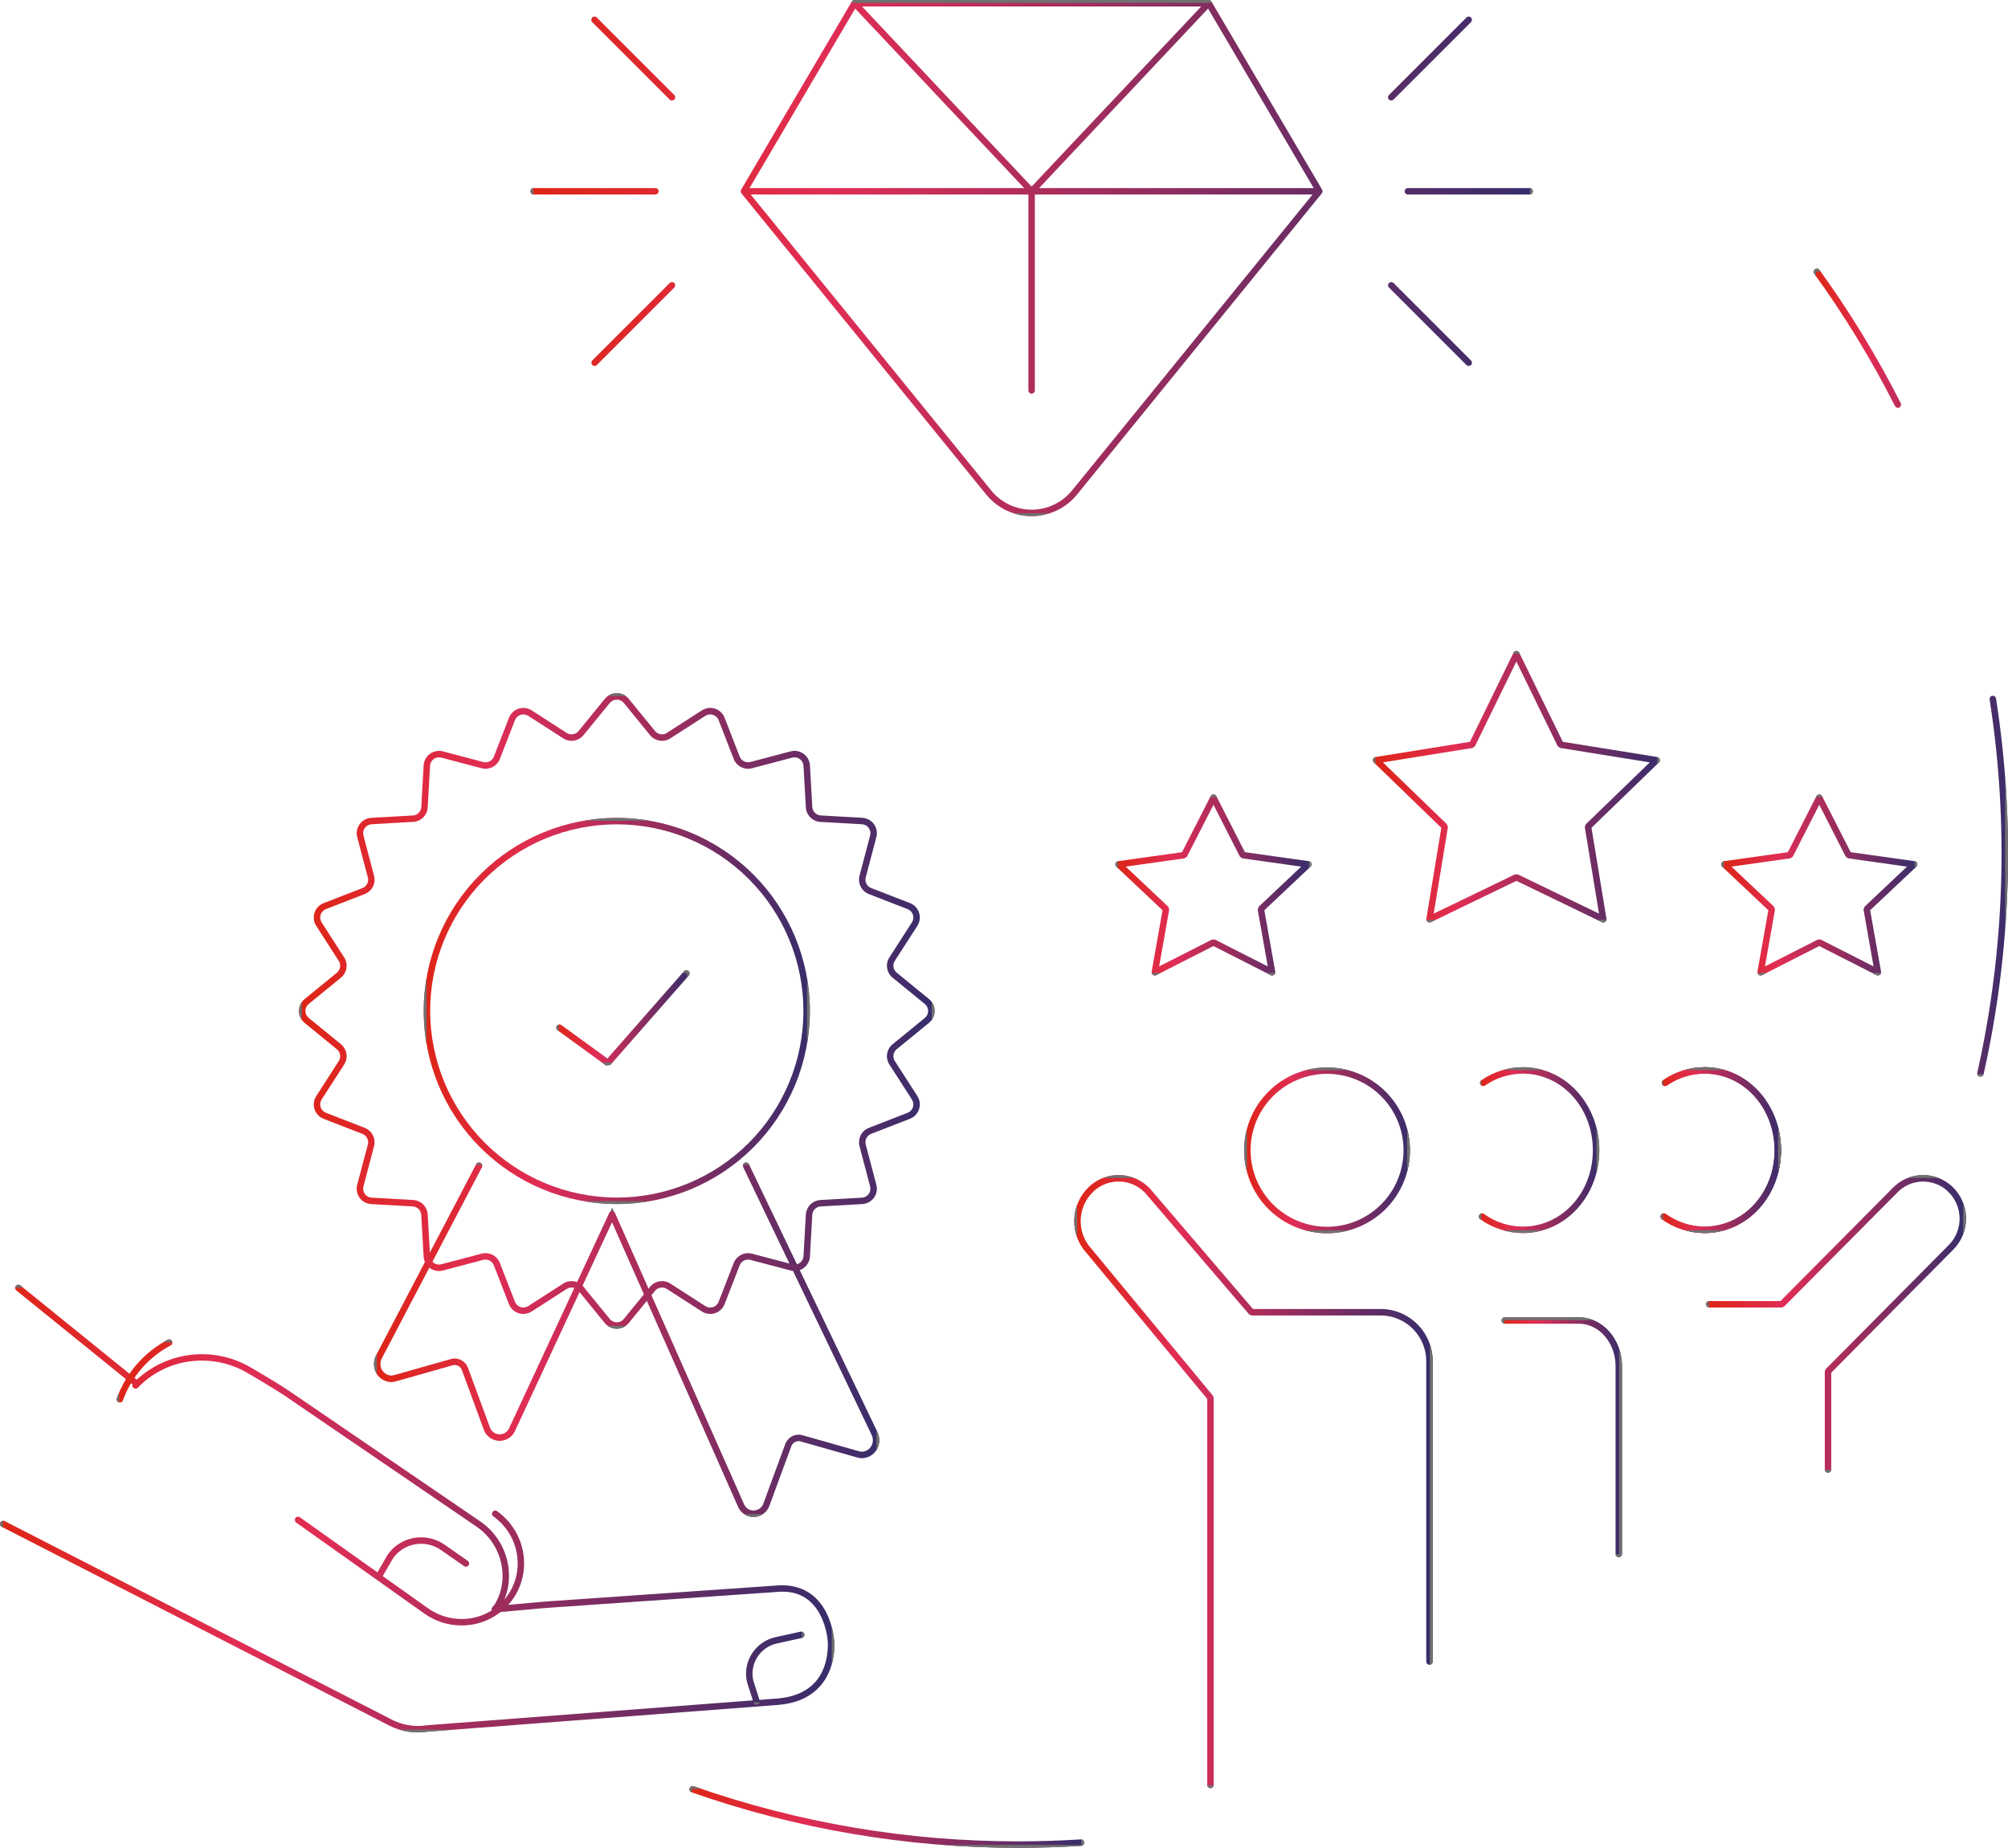 <svg xmlns="http://www.w3.org/2000/svg" xmlns:xlink="http://www.w3.org/1999/xlink" width="350.001" height="322.104" viewBox="0 0 350.001 322.104">
  <defs>
    <linearGradient id="linear-gradient" y1="0.5" x2="1" y2="0.5" gradientUnits="objectBoundingBox">
      <stop offset="0" stop-color="#de2516"/>
      <stop offset="0.297" stop-color="#e02d55"/>
      <stop offset="1" stop-color="#372d6b"/>
    </linearGradient>
    <clipPath id="clip-path">
      <path id="Path_5315" data-name="Path 5315" d="M106.913,277.3a.562.562,0,0,0,.344.717,171.53,171.53,0,0,0,56.969,9.674q5.51,0,10.935-.343a.562.562,0,0,0-.071-1.122q-5.39.339-10.864.341a170.38,170.38,0,0,1-56.6-9.611.563.563,0,0,0-.716.344" transform="translate(-106.88 -276.923)" stroke="#707070" stroke-width="1" fill="url(#linear-gradient)"/>
    </clipPath>
    <clipPath id="clip-path-2">
      <path id="Path_5316" data-name="Path 5316" d="M312.321,116.107a.562.562,0,0,0-.47.643,174.63,174.63,0,0,1-2.147,65.063.562.562,0,1,0,1.1.247,175.784,175.784,0,0,0,2.163-65.485.562.562,0,0,0-.555-.476.573.573,0,0,0-.087.007M281.415,41.763a.562.562,0,0,0-.125.785,172.383,172.383,0,0,1,14.049,23.024.562.562,0,1,0,1-.508A173.337,173.337,0,0,0,282.2,41.889a.563.563,0,0,0-.786-.126" transform="translate(-281.183 -41.656)" stroke="#707070" stroke-width="1" fill="url(#linear-gradient)"/>
    </clipPath>
    <clipPath id="clip-path-3">
      <path id="Path_5318" data-name="Path 5318" d="M122.6,180.3a.562.562,0,0,0-.263.75l22.38,46.655a2.156,2.156,0,0,1,.218.939,1.989,1.989,0,0,1-1.856,2.029,1.8,1.8,0,0,1-.491-.071l-9.948-2.823a2.422,2.422,0,0,0-.653-.091,2.507,2.507,0,0,0-2.333,1.681l-3.776,10.267a1.843,1.843,0,0,1-1.738,1.277,1.816,1.816,0,0,1-1.652-1.086L100,189.075a.562.562,0,0,0-1.023-.01L81.549,226.549a1.816,1.816,0,0,1-1.652,1.087,1.842,1.842,0,0,1-1.738-1.276l-3.776-10.267a2.508,2.508,0,0,0-2.332-1.682,2.374,2.374,0,0,0-.653.092l-9.949,2.823a1.8,1.8,0,0,1-.491.07,1.989,1.989,0,0,1-1.856-2.028,2.16,2.16,0,0,1,.218-.938l17.475-33.367a.563.563,0,0,0-1-.522L58.315,213.926l-.009.018a3.28,3.28,0,0,0-.329,1.424,3.093,3.093,0,0,0,2.98,3.151,2.952,2.952,0,0,0,.8-.111l9.949-2.823a1.286,1.286,0,0,1,.346-.048,1.381,1.381,0,0,1,1.276.944L77.1,226.747a2.934,2.934,0,0,0,5.462.282l0-.006,16.91-36.361,21.981,49.623.008.017a2.934,2.934,0,0,0,5.462-.283l3.775-10.267a1.386,1.386,0,0,1,1.278-.944,1.32,1.32,0,0,1,.346.048l9.948,2.823a2.906,2.906,0,0,0,.8.114,3.093,3.093,0,0,0,2.98-3.154,3.283,3.283,0,0,0-.328-1.424l-22.381-46.655a.562.562,0,0,0-.75-.264" transform="translate(-57.977 -180.24)" stroke="#707070" stroke-width="1" fill="url(#linear-gradient)"/>
    </clipPath>
    <clipPath id="clip-path-4">
      <path id="Path_5319" data-name="Path 5319" d="M95.947,114.791l4.587-5.618a1.567,1.567,0,0,1,2.427,0l4.586,5.618a2.689,2.689,0,0,0,3.541.56l6.1-3.925a1.564,1.564,0,0,1,2.308.75l2.627,6.759a2.69,2.69,0,0,0,3.194,1.629l7.012-1.849a1.563,1.563,0,0,1,1.964,1.427l.408,7.239a2.692,2.692,0,0,0,2.535,2.537l7.24.408a1.563,1.563,0,0,1,1.428,1.964l-1.849,7.012a2.631,2.631,0,0,0-.089.687,2.69,2.69,0,0,0,1.716,2.508l6.76,2.625a1.565,1.565,0,0,1,.751,2.309l-3.926,6.1a2.688,2.688,0,0,0,.561,3.541l5.618,4.587a1.567,1.567,0,0,1,0,2.427l-5.618,4.586a2.689,2.689,0,0,0-.561,3.543l3.926,6.1a1.566,1.566,0,0,1-.751,2.31l-6.76,2.624a2.691,2.691,0,0,0-1.716,2.509,2.639,2.639,0,0,0,.089.688l1.849,7.011a1.563,1.563,0,0,1-1.428,1.964l-7.24.407a2.7,2.7,0,0,0-2.535,2.537l-.408,7.239a1.559,1.559,0,0,1-1.964,1.427l-7.012-1.849a2.728,2.728,0,0,0-.686-.089,2.689,2.689,0,0,0-2.508,1.718l-2.627,6.76a1.563,1.563,0,0,1-1.463,1,1.546,1.546,0,0,1-.845-.25l-6.1-3.925a2.69,2.69,0,0,0-3.541.559l-4.586,5.618a1.565,1.565,0,0,1-2.427,0l-4.587-5.618a2.69,2.69,0,0,0-3.541-.559l-6.1,3.925a1.567,1.567,0,0,1-2.309-.75l-2.625-6.76a2.692,2.692,0,0,0-3.2-1.629l-7.012,1.849a1.59,1.59,0,0,1-.4.054A1.568,1.568,0,0,1,69.2,205.6l-.408-7.24a2.694,2.694,0,0,0-2.536-2.537l-7.24-.407a1.562,1.562,0,0,1-1.427-1.963l1.849-7.012a2.739,2.739,0,0,0,.089-.688,2.693,2.693,0,0,0-1.717-2.509l-6.76-2.624a1.566,1.566,0,0,1-.75-2.31l3.926-6.1a2.69,2.69,0,0,0-.561-3.54l-5.618-4.586a1.567,1.567,0,0,1,0-2.428l5.617-4.587a2.69,2.69,0,0,0,.562-3.541l-3.926-6.1a1.566,1.566,0,0,1,.75-2.31l6.76-2.625a2.693,2.693,0,0,0,1.717-2.508,2.73,2.73,0,0,0-.089-.687l-1.849-7.012a1.563,1.563,0,0,1,1.428-1.964l7.239-.408a2.692,2.692,0,0,0,2.536-2.536l.408-7.24a1.568,1.568,0,0,1,1.561-1.48,1.586,1.586,0,0,1,.4.053l7.012,1.849a2.692,2.692,0,0,0,3.2-1.628L84,112.175a1.565,1.565,0,0,1,2.309-.749l6.1,3.925a2.689,2.689,0,0,0,3.541-.56m5.8-7.318a2.685,2.685,0,0,0-2.084.988l-4.586,5.619a1.567,1.567,0,0,1-2.062.326l-6.1-3.925a2.686,2.686,0,0,0-3.964,1.286l-2.627,6.76a1.566,1.566,0,0,1-1.86.949l-7.012-1.849a2.687,2.687,0,0,0-3.373,2.45l-.409,7.241A1.567,1.567,0,0,1,66.2,128.8l-7.241.407a2.688,2.688,0,0,0-2.451,3.374l1.849,7.012a1.6,1.6,0,0,1,.053.4,1.568,1.568,0,0,1-1,1.46l-6.759,2.625a2.69,2.69,0,0,0-1.29,3.966l3.926,6.1a1.569,1.569,0,0,1-.327,2.062l-5.618,4.587a2.692,2.692,0,0,0,0,4.17l5.618,4.587a1.564,1.564,0,0,1,.327,2.061l-3.926,6.1a2.689,2.689,0,0,0,1.29,3.965l6.759,2.626a1.567,1.567,0,0,1,1,1.46,1.6,1.6,0,0,1-.053.4L56.5,193.166a2.687,2.687,0,0,0,2.451,3.373l7.24.408a1.568,1.568,0,0,1,1.476,1.477l.409,7.24a2.687,2.687,0,0,0,3.373,2.451l7.011-1.851a1.6,1.6,0,0,1,.4-.052,1.567,1.567,0,0,1,1.46,1l2.626,6.76a2.689,2.689,0,0,0,3.965,1.287l6.1-3.925a1.567,1.567,0,0,1,2.062.326l4.586,5.618a2.692,2.692,0,0,0,4.17,0l4.586-5.618a1.567,1.567,0,0,1,2.062-.326l6.1,3.925a2.691,2.691,0,0,0,3.966-1.287l2.626-6.76a1.566,1.566,0,0,1,1.86-.949l7.011,1.849a2.686,2.686,0,0,0,3.375-2.45l.408-7.241a1.566,1.566,0,0,1,1.476-1.476l7.239-.408a2.687,2.687,0,0,0,2.452-3.373l-1.849-7.012a1.547,1.547,0,0,1-.052-.4,1.567,1.567,0,0,1,1-1.46l6.761-2.626a2.687,2.687,0,0,0,1.287-3.965l-3.926-6.1a1.566,1.566,0,0,1,.327-2.062l5.619-4.586a2.694,2.694,0,0,0,0-4.17l-5.619-4.587a1.566,1.566,0,0,1-.327-2.062l3.926-6.1a2.688,2.688,0,0,0-1.287-3.966l-6.76-2.625a1.567,1.567,0,0,1-1-1.46,1.547,1.547,0,0,1,.052-.4l1.849-7.012a2.688,2.688,0,0,0-2.451-3.374l-7.24-.407a1.565,1.565,0,0,1-1.476-1.477l-.408-7.241a2.689,2.689,0,0,0-3.374-2.45l-7.012,1.849a1.567,1.567,0,0,1-1.861-.949l-2.625-6.759a2.688,2.688,0,0,0-3.966-1.287l-6.1,3.925a1.565,1.565,0,0,1-2.061-.326l-4.586-5.619-.436.356.435-.356a2.682,2.682,0,0,0-2.081-.988h0" transform="translate(-46.348 -107.473)" stroke="#707070" stroke-width="1" fill="url(#linear-gradient)"/>
    </clipPath>
    <clipPath id="clip-path-5">
      <path id="Path_5320" data-name="Path 5320" d="M66.812,160.467A32.531,32.531,0,1,1,99.343,193a32.576,32.576,0,0,1-32.531-32.531m-1.124,0a33.655,33.655,0,1,0,33.655-33.655,33.656,33.656,0,0,0-33.655,33.655" transform="translate(-65.688 -126.812)" stroke="#707070" stroke-width="1" fill="url(#linear-gradient)"/>
    </clipPath>
    <clipPath id="clip-path-6">
      <path id="Path_5321" data-name="Path 5321" d="M108.483,150.635,95.16,165.822l-8.024-5.829a.562.562,0,1,0-.66.91l8.439,6.131.752-.084,13.661-15.572a.562.562,0,1,0-.844-.741" transform="translate(-86.244 -150.443)" stroke="#707070" stroke-width="1" fill="url(#linear-gradient)"/>
    </clipPath>
    <clipPath id="clip-path-7">
      <path id="Path_5322" data-name="Path 5322" d="M2.76,199.4a.563.563,0,0,0,.084.791l20.246,16.38a.562.562,0,0,0,.943.56A15.367,15.367,0,0,1,35.2,212.424a15.6,15.6,0,0,1,7.617,1.975c1.26.7,5.667,3.357,6.642,4.024l33.669,22.99a10.4,10.4,0,0,1,4.468,8.542,9.526,9.526,0,0,1-1.332,4.913c-.133.179-.284.354-.445.539a.562.562,0,0,0,.474.929l8.656-.779,40.444-2.805h.012q.5-.046.953-.045c7.339-.081,7.907,8.518,7.909,8.521l0,.031s.035.282.035.788c-.052,2.335-.637,8.52-8.651,9.263l-61.127,4.669-.046.006a10.237,10.237,0,0,1-1.61.128,10,10,0,0,1-4.879-1.266l-.018-.009L.818,240.4A.562.562,0,0,0,0,240.88v.034a.561.561,0,0,0,.306.485l67.135,34.43a11.109,11.109,0,0,0,5.428,1.409,11.276,11.276,0,0,0,1.755-.138l61.114-4.668h.008c8.793-.776,9.733-7.924,9.682-10.384a8.488,8.488,0,0,0-.042-.914c-.046-.541-.792-9.471-9.029-9.551q-.5,0-1.043.048h0l-40.449,2.807h-.012l-7.43.67a10.682,10.682,0,0,0,1.3-5.15,11.519,11.519,0,0,0-4.958-9.47L50.092,217.5c-1.06-.723-5.411-3.341-6.729-4.078a16.766,16.766,0,0,0-19.522,2.322L3.552,199.322a.564.564,0,0,0-.791.083" transform="translate(0 -199.197)" stroke="#707070" stroke-width="1" fill="url(#linear-gradient)"/>
    </clipPath>
    <clipPath id="clip-path-8">
      <path id="Path_5323" data-name="Path 5323" d="M137.288,258.621l-4.378.962a6.514,6.514,0,0,0-4.948,7.829l.011.044,1.123,3.52a.562.562,0,0,0,1.071-.341l-1.115-3.5a5.338,5.338,0,0,1-.134-1.189,5.4,5.4,0,0,1,4.234-5.266l4.376-.962a.562.562,0,0,0-.119-1.111.556.556,0,0,0-.121.012M83.614,237.748a.562.562,0,0,0,.133.784,10.063,10.063,0,0,1,4.241,8.2,9.632,9.632,0,0,1-1.78,5.6,9.78,9.78,0,0,1-8.008,4.08,10.055,10.055,0,0,1-5.836-1.865l-7.9-5.611,1.809-3.121a5.947,5.947,0,0,1,4.885-2.512,6.02,6.02,0,0,1,3.454,1.084l4.031,2.807h0a.562.562,0,0,0,.642-.923l-4.031-2.806a7.147,7.147,0,0,0-4.1-1.286,7.073,7.073,0,0,0-5.822,3.013l-.026.039-1.766,3.051-13.522-9.606a.562.562,0,0,0-.651.916l22.341,15.871a11.181,11.181,0,0,0,6.486,2.072,10.908,10.908,0,0,0,8.926-4.553,10.76,10.76,0,0,0,1.987-6.253,11.186,11.186,0,0,0-4.713-9.113.564.564,0,0,0-.785.133M26.989,207.724a18.889,18.889,0,0,0-8.873,10.2.562.562,0,1,0,1.064.365,17.681,17.681,0,0,1,8.294-9.553.562.562,0,0,0-.485-1.015" transform="translate(-18.086 -207.67)" stroke="#707070" stroke-width="1" fill="url(#linear-gradient)"/>
    </clipPath>
    <clipPath id="clip-path-9">
      <path id="Path_5324" data-name="Path 5324" d="M257.905,167.729h0a.562.562,0,0,0,.635.928,11.637,11.637,0,0,1,6.607-2.066c6.783.013,12.166,5.954,12.173,13.359s-5.386,13.292-12.173,13.306a11.653,11.653,0,0,1-6.81-2.207.562.562,0,0,0-.652.916,12.79,12.79,0,0,0,7.462,2.416c7.479-.006,13.283-6.488,13.3-14.431-.012-7.94-5.814-14.476-13.3-14.483a12.768,12.768,0,0,0-7.244,2.263" transform="translate(-257.451 -165.466)" stroke="#707070" stroke-width="1" fill="url(#linear-gradient)"/>
    </clipPath>
    <clipPath id="clip-path-11">
      <path id="Path_5326" data-name="Path 5326" d="M229.729,167.729h0a.562.562,0,1,0,.634.928,11.644,11.644,0,0,1,6.609-2.066c6.783.013,12.166,5.954,12.171,13.359s-5.385,13.292-12.171,13.306a11.655,11.655,0,0,1-6.81-2.207.562.562,0,0,0-.652.916,12.79,12.79,0,0,0,7.462,2.416c7.479-.006,13.282-6.488,13.3-14.431-.013-7.94-5.814-14.476-13.3-14.483a12.768,12.768,0,0,0-7.244,2.263" transform="translate(-229.275 -165.466)" stroke="#707070" stroke-width="1" fill="url(#linear-gradient)"/>
    </clipPath>
    <clipPath id="clip-path-12">
      <path id="Path_5327" data-name="Path 5327" d="M297.06,184.419l0,0-19.588,19.736H265.058a.562.562,0,0,0,0,1.124h12.65l.4-.165,19.752-19.9,0,0a6.264,6.264,0,0,1,8.7-.26,6.547,6.547,0,0,1,.272,9.411h0L285.36,216.014l-.163.4v17.1a.562.562,0,0,0,1.124,0V216.641l21.312-21.492h0a7.675,7.675,0,0,0-.319-11.036,7.39,7.39,0,0,0-10.257.307" transform="translate(-264.496 -182.192)" stroke="#707070" stroke-width="1" fill="url(#linear-gradient)"/>
    </clipPath>
    <clipPath id="clip-path-13">
      <path id="Path_5328" data-name="Path 5328" d="M169.129,184.229a8.248,8.248,0,0,0-.354,11.644l20.953,25.346V288.5a.562.562,0,0,0,1.124,0v-67.48l-.129-.359-21.086-25.508-.028-.031a7.125,7.125,0,0,1,.283-10.066,6.4,6.4,0,0,1,9.027.257l18.1,21.152.427.2h22.667a7.977,7.977,0,0,1,7.789,8.14v52.188a.562.562,0,0,0,1.124,0V214.8a9.1,9.1,0,0,0-8.913-9.263H197.7l-17.933-20.961-.022-.024a7.522,7.522,0,0,0-10.62-.324" transform="translate(-166.541 -182.192)" stroke="#707070" stroke-width="1" fill="url(#linear-gradient)"/>
    </clipPath>
    <clipPath id="clip-path-14">
      <path id="Path_5329" data-name="Path 5329" d="M233.359,204.238a.562.562,0,0,0,0,1.124h12.916c3.468.007,6.388,3.258,6.393,7.4V245.5a.562.562,0,0,0,1.124,0V212.762c-.008-4.652-3.305-8.511-7.517-8.524Z" transform="translate(-232.798 -204.238)" stroke="#707070" stroke-width="1" fill="url(#linear-gradient)"/>
    </clipPath>
    <clipPath id="clip-path-15">
      <path id="Path_5330" data-name="Path 5330" d="M194.005,179.952a13.332,13.332,0,1,1,13.333,13.333,13.349,13.349,0,0,1-13.333-13.333m-1.124,0A14.456,14.456,0,1,0,207.338,165.5a14.456,14.456,0,0,0-14.457,14.456" transform="translate(-192.881 -165.496)" stroke="#707070" stroke-width="1" fill="url(#linear-gradient)"/>
    </clipPath>
    <clipPath id="clip-path-16">
      <path id="Path_5331" data-name="Path 5331" d="M225.926,131.646l-.164-.495-11.163-10.8,15.631-2.516.415-.308,7.211-14.756,7.21,14.756.416.308,15.63,2.516-11.163,10.8-.164.495,2.479,15.073L238.1,139.875h-.49l-14.163,6.845Zm11.93-30.159.5.247Zm-.5-.246-7.588,15.526-16.45,2.649a.562.562,0,0,0-.3.958l11.758,11.381-2.606,15.85a.561.561,0,0,0,.8.6l14.894-7.2,14.893,7.2a.562.562,0,0,0,.8-.6l-2.606-15.85L262.7,120.374a.562.562,0,0,0-.3-.958l-16.449-2.649-7.588-15.526a.561.561,0,0,0-1.01,0" transform="translate(-212.84 -100.925)" stroke="#707070" stroke-width="1" fill="url(#linear-gradient)"/>
    </clipPath>
    <clipPath id="clip-path-17">
      <path id="Path_5332" data-name="Path 5332" d="M276.226,143.259l-.168-.507-7.416-6.993,10.266-1.444.423-.3,4.608-9.035,4.61,9.035.423.3,10.266,1.444-7.417,6.993-.168.507,1.754,9.9-9.212-4.687h-.51l-9.212,4.687Zm7.714-19.516.5.255Zm-.5-.256-4.976,9.757-11.135,1.566a.562.562,0,0,0-.308.965l8.046,7.588-1.9,10.712a.562.562,0,0,0,.808.6l9.963-5.069,9.963,5.069a.563.563,0,0,0,.809-.6l-1.9-10.712,8.048-7.588a.561.561,0,0,0-.308-.965l-11.134-1.566-4.977-9.757a.563.563,0,0,0-1,0" transform="translate(-266.844 -123.18)" stroke="#707070" stroke-width="1" fill="url(#linear-gradient)"/>
    </clipPath>
    <clipPath id="clip-path-18">
      <path id="Path_5333" data-name="Path 5333" d="M182.306,143.259l-.168-.507-7.417-6.993,10.266-1.444.422-.3,4.61-9.036,4.607,9.036.424.3,10.266,1.444-7.416,6.993-.168.507,1.755,9.9-9.213-4.687h-.509l-9.213,4.687Zm7.714-19.516.5.255Zm-.5-.256-4.977,9.757-11.134,1.566a.562.562,0,0,0-.308.965l8.046,7.588-1.9,10.712a.562.562,0,0,0,.808.6l9.963-5.069,9.963,5.069a.562.562,0,0,0,.808-.6l-1.9-10.712,8.046-7.588a.562.562,0,0,0-.308-.965L195.5,133.242l-4.977-9.757a.562.562,0,0,0-1,0" transform="translate(-172.923 -123.18)" stroke="#707070" stroke-width="1" fill="url(#linear-gradient)"/>
    </clipPath>
    <clipPath id="clip-path-19">
      <path id="Path_5334" data-name="Path 5334" d="M106.512,49.34l-13.5,13.5a.562.562,0,0,0,.795.794l13.5-13.5a.562.562,0,1,0-.794-.8m125.374,0a.563.563,0,0,0,0,.795l13.5,13.5a.561.561,0,0,0,.794-.794l-13.5-13.5a.562.562,0,0,0-.795,0M82.8,32.784a.562.562,0,1,0,0,1.124h21.217a.562.562,0,0,0,0-1.124Zm152.378,0a.562.562,0,1,0,0,1.124h21.217a.562.562,0,0,0,0-1.124ZM93.01,3.057a.564.564,0,0,0,0,.8l13.5,13.5a.562.562,0,1,0,.794-.8L93.8,3.057a.563.563,0,0,0-.795,0m152.379,0-13.5,13.5a.562.562,0,1,0,.795.8l13.5-13.5a.562.562,0,1,0-.794-.8M218.565,33.908l-41.92,51.585a9.081,9.081,0,0,1-14.1,0L120.628,33.908h48.406V68.059a.562.562,0,0,0,1.124,0V33.908ZM138.84,1.494l29.455,31.29H120.43Zm61.514,0,18.409,31.291H170.9Zm-1.2-.369-29.56,31.4-29.561-31.4ZM138.735,0h0a.561.561,0,0,0-.491.289L118.972,33.046a.558.558,0,0,0-.087.3.566.566,0,0,0,.125.354h0l42.666,52.5a10.205,10.205,0,0,0,15.842,0l42.657-52.494a.555.555,0,0,0,.133-.362.549.549,0,0,0-.088-.3L200.95.289a.555.555,0,0,0-.106-.136A.561.561,0,0,0,200.458,0Z" transform="translate(-82.237)" stroke="#707070" stroke-width="1" fill="url(#linear-gradient)"/>
    </clipPath>
  </defs>
  <g id="Group_155916" data-name="Group 155916" transform="translate(-888 -16530.994)">
    <g id="Group_155885" data-name="Group 155885" transform="translate(0 245.494)">
      <g id="Group_155846" data-name="Group 155846" transform="translate(1008.164 16596.838)">
        <g id="Group_155845" data-name="Group 155845" clip-path="url(#clip-path)">
          <rect id="Rectangle_69104" data-name="Rectangle 69104" width="68.897" height="10.767" transform="translate(-0.071)" stroke="#707070" stroke-width="1" fill="url(#linear-gradient)"/>
        </g>
      </g>
      <g id="Group_155848" data-name="Group 155848" transform="translate(1204.129 16332.333)">
        <g id="Group_155847" data-name="Group 155847" clip-path="url(#clip-path-2)">
          <rect id="Rectangle_69105" data-name="Rectangle 69105" width="33.948" height="140.897" transform="translate(-0.075 0)" stroke="#707070" stroke-width="1" fill="url(#linear-gradient)"/>
        </g>
      </g>
      <path id="Path_5317" data-name="Path 5317" d="M122.777,180.74,145.158,227.4a2.543,2.543,0,0,1-2.79,3.681l-9.948-2.823a1.914,1.914,0,0,0-2.3,1.242l-3.776,10.267a2.373,2.373,0,0,1-4.427.234L99.429,189.24,82,226.724a2.373,2.373,0,0,1-4.427-.233l-3.776-10.267a1.912,1.912,0,0,0-2.3-1.242L61.54,217.8a2.542,2.542,0,0,1-2.789-3.68L76.233,180.74" transform="translate(895.268 16307.962)" fill="none" stroke="#707070" stroke-width="1"/>
      <g id="Group_155851" data-name="Group 155851" transform="translate(953.183 16488.141)" clip-path="url(#clip-path-3)">
        <rect id="Rectangle_69107" data-name="Rectangle 69107" width="88.078" height="61.878" transform="translate(0 -0.08)" stroke="#707070" stroke-width="1" fill="url(#linear-gradient)"/>
      </g>
      <g id="Group_155854" data-name="Group 155854" transform="translate(940.108 16406.33)">
        <g id="Group_155853" data-name="Group 155853" clip-path="url(#clip-path-4)">
          <rect id="Rectangle_69108" data-name="Rectangle 69108" width="110.801" height="110.799" transform="translate(-0.001 -0.001)" stroke="#707070" stroke-width="1" fill="url(#linear-gradient)"/>
        </g>
      </g>
      <g id="Group_155856" data-name="Group 155856" transform="translate(961.852 16428.072)">
        <g id="Group_155855" data-name="Group 155855" clip-path="url(#clip-path-5)">
          <rect id="Rectangle_69109" data-name="Rectangle 69109" width="67.311" height="67.311" stroke="#707070" stroke-width="1" fill="url(#linear-gradient)"/>
        </g>
      </g>
      <g id="Group_155858" data-name="Group 155858" transform="translate(984.961 16454.641)">
        <g id="Group_155857" data-name="Group 155857" clip-path="url(#clip-path-6)">
          <rect id="Rectangle_69110" data-name="Rectangle 69110" width="23.364" height="16.59" transform="translate(-0.075 0)" stroke="#707070" stroke-width="1" fill="url(#linear-gradient)"/>
        </g>
      </g>
      <g id="Group_155860" data-name="Group 155860" transform="translate(888 16509.453)">
        <g id="Group_155859" data-name="Group 155859" clip-path="url(#clip-path-7)">
          <rect id="Rectangle_69111" data-name="Rectangle 69111" width="145.478" height="78.04" transform="translate(0)" stroke="#707070" stroke-width="1" fill="url(#linear-gradient)"/>
        </g>
      </g>
      <g id="Group_155862" data-name="Group 155862" transform="translate(908.333 16518.979)">
        <g id="Group_155861" data-name="Group 155861" clip-path="url(#clip-path-8)">
          <rect id="Rectangle_69112" data-name="Rectangle 69112" width="120.008" height="63.767" transform="translate(-0.071 0)" stroke="#707070" stroke-width="1" fill="url(#linear-gradient)"/>
        </g>
      </g>
      <g id="Group_155864" data-name="Group 155864" transform="translate(1177.447 16471.529)">
        <g id="Group_155863" data-name="Group 155863" clip-path="url(#clip-path-9)">
          <rect id="Rectangle_69113" data-name="Rectangle 69113" width="21.069" height="28.914" transform="translate(-0.076)" stroke="#707070" stroke-width="1" fill="url(#linear-gradient)"/>
        </g>
      </g>
      <g id="Group_155866" data-name="Group 155866" transform="translate(1177.447 16471.529)">
        <g id="Group_155865" data-name="Group 155865" clip-path="url(#clip-path-9)">
          <rect id="Rectangle_69114" data-name="Rectangle 69114" width="21.069" height="28.914" transform="translate(-0.076)" stroke="#707070" stroke-width="1" fill="url(#linear-gradient)"/>
        </g>
      </g>
      <g id="Group_155868" data-name="Group 155868" transform="translate(1145.77 16471.529)">
        <g id="Group_155867" data-name="Group 155867" clip-path="url(#clip-path-11)">
          <rect id="Rectangle_69115" data-name="Rectangle 69115" width="21.069" height="28.914" transform="translate(-0.076)" stroke="#707070" stroke-width="1" fill="url(#linear-gradient)"/>
        </g>
      </g>
      <g id="Group_155870" data-name="Group 155870" transform="translate(1185.367 16490.334)">
        <g id="Group_155869" data-name="Group 155869" clip-path="url(#clip-path-12)">
          <rect id="Rectangle_69116" data-name="Rectangle 69116" width="45.326" height="51.878" transform="translate(0 0)" stroke="#707070" stroke-width="1" fill="url(#linear-gradient)"/>
        </g>
      </g>
      <g id="Group_155872" data-name="Group 155872" transform="translate(1075.238 16490.334)">
        <g id="Group_155871" data-name="Group 155871" clip-path="url(#clip-path-13)">
          <rect id="Rectangle_69117" data-name="Rectangle 69117" width="62.486" height="106.867" transform="translate(0)" stroke="#707070" stroke-width="1" fill="url(#linear-gradient)"/>
        </g>
      </g>
      <g id="Group_155874" data-name="Group 155874" transform="translate(1149.73 16515.121)">
        <g id="Group_155873" data-name="Group 155873" clip-path="url(#clip-path-14)">
          <rect id="Rectangle_69118" data-name="Rectangle 69118" width="20.994" height="41.822" stroke="#707070" stroke-width="1" fill="url(#linear-gradient)"/>
        </g>
      </g>
      <g id="Group_155876" data-name="Group 155876" transform="translate(1104.852 16471.564)">
        <g id="Group_155875" data-name="Group 155875" clip-path="url(#clip-path-15)">
          <rect id="Rectangle_69119" data-name="Rectangle 69119" width="28.912" height="28.912" transform="translate(0)" stroke="#707070" stroke-width="1" fill="url(#linear-gradient)"/>
        </g>
      </g>
      <g id="Group_155878" data-name="Group 155878" transform="translate(1127.291 16398.969)">
        <g id="Group_155877" data-name="Group 155877" clip-path="url(#clip-path-16)">
          <rect id="Rectangle_69120" data-name="Rectangle 69120" width="50.107" height="47.369" transform="translate(-0.038)" stroke="#707070" stroke-width="1" fill="url(#linear-gradient)"/>
        </g>
      </g>
      <g id="Group_155880" data-name="Group 155880" transform="translate(1188.008 16423.988)">
        <g id="Group_155879" data-name="Group 155879" clip-path="url(#clip-path-17)">
          <rect id="Rectangle_69121" data-name="Rectangle 69121" width="34.271" height="31.589" transform="translate(-0.039 0)" stroke="#707070" stroke-width="1" fill="url(#linear-gradient)"/>
        </g>
      </g>
      <g id="Group_155882" data-name="Group 155882" transform="translate(1082.414 16423.988)">
        <g id="Group_155881" data-name="Group 155881" clip-path="url(#clip-path-18)">
          <rect id="Rectangle_69122" data-name="Rectangle 69122" width="34.27" height="31.589" transform="translate(-0.039 0)" stroke="#707070" stroke-width="1" fill="url(#linear-gradient)"/>
        </g>
      </g>
      <g id="Group_155884" data-name="Group 155884" transform="translate(980.457 16285.5)">
        <g id="Group_155883" data-name="Group 155883" clip-path="url(#clip-path-19)">
          <rect id="Rectangle_69123" data-name="Rectangle 69123" width="174.72" height="89.973" transform="translate(0 0)" stroke="#707070" stroke-width="1" fill="url(#linear-gradient)"/>
        </g>
      </g>
    </g>
  </g>
</svg>
